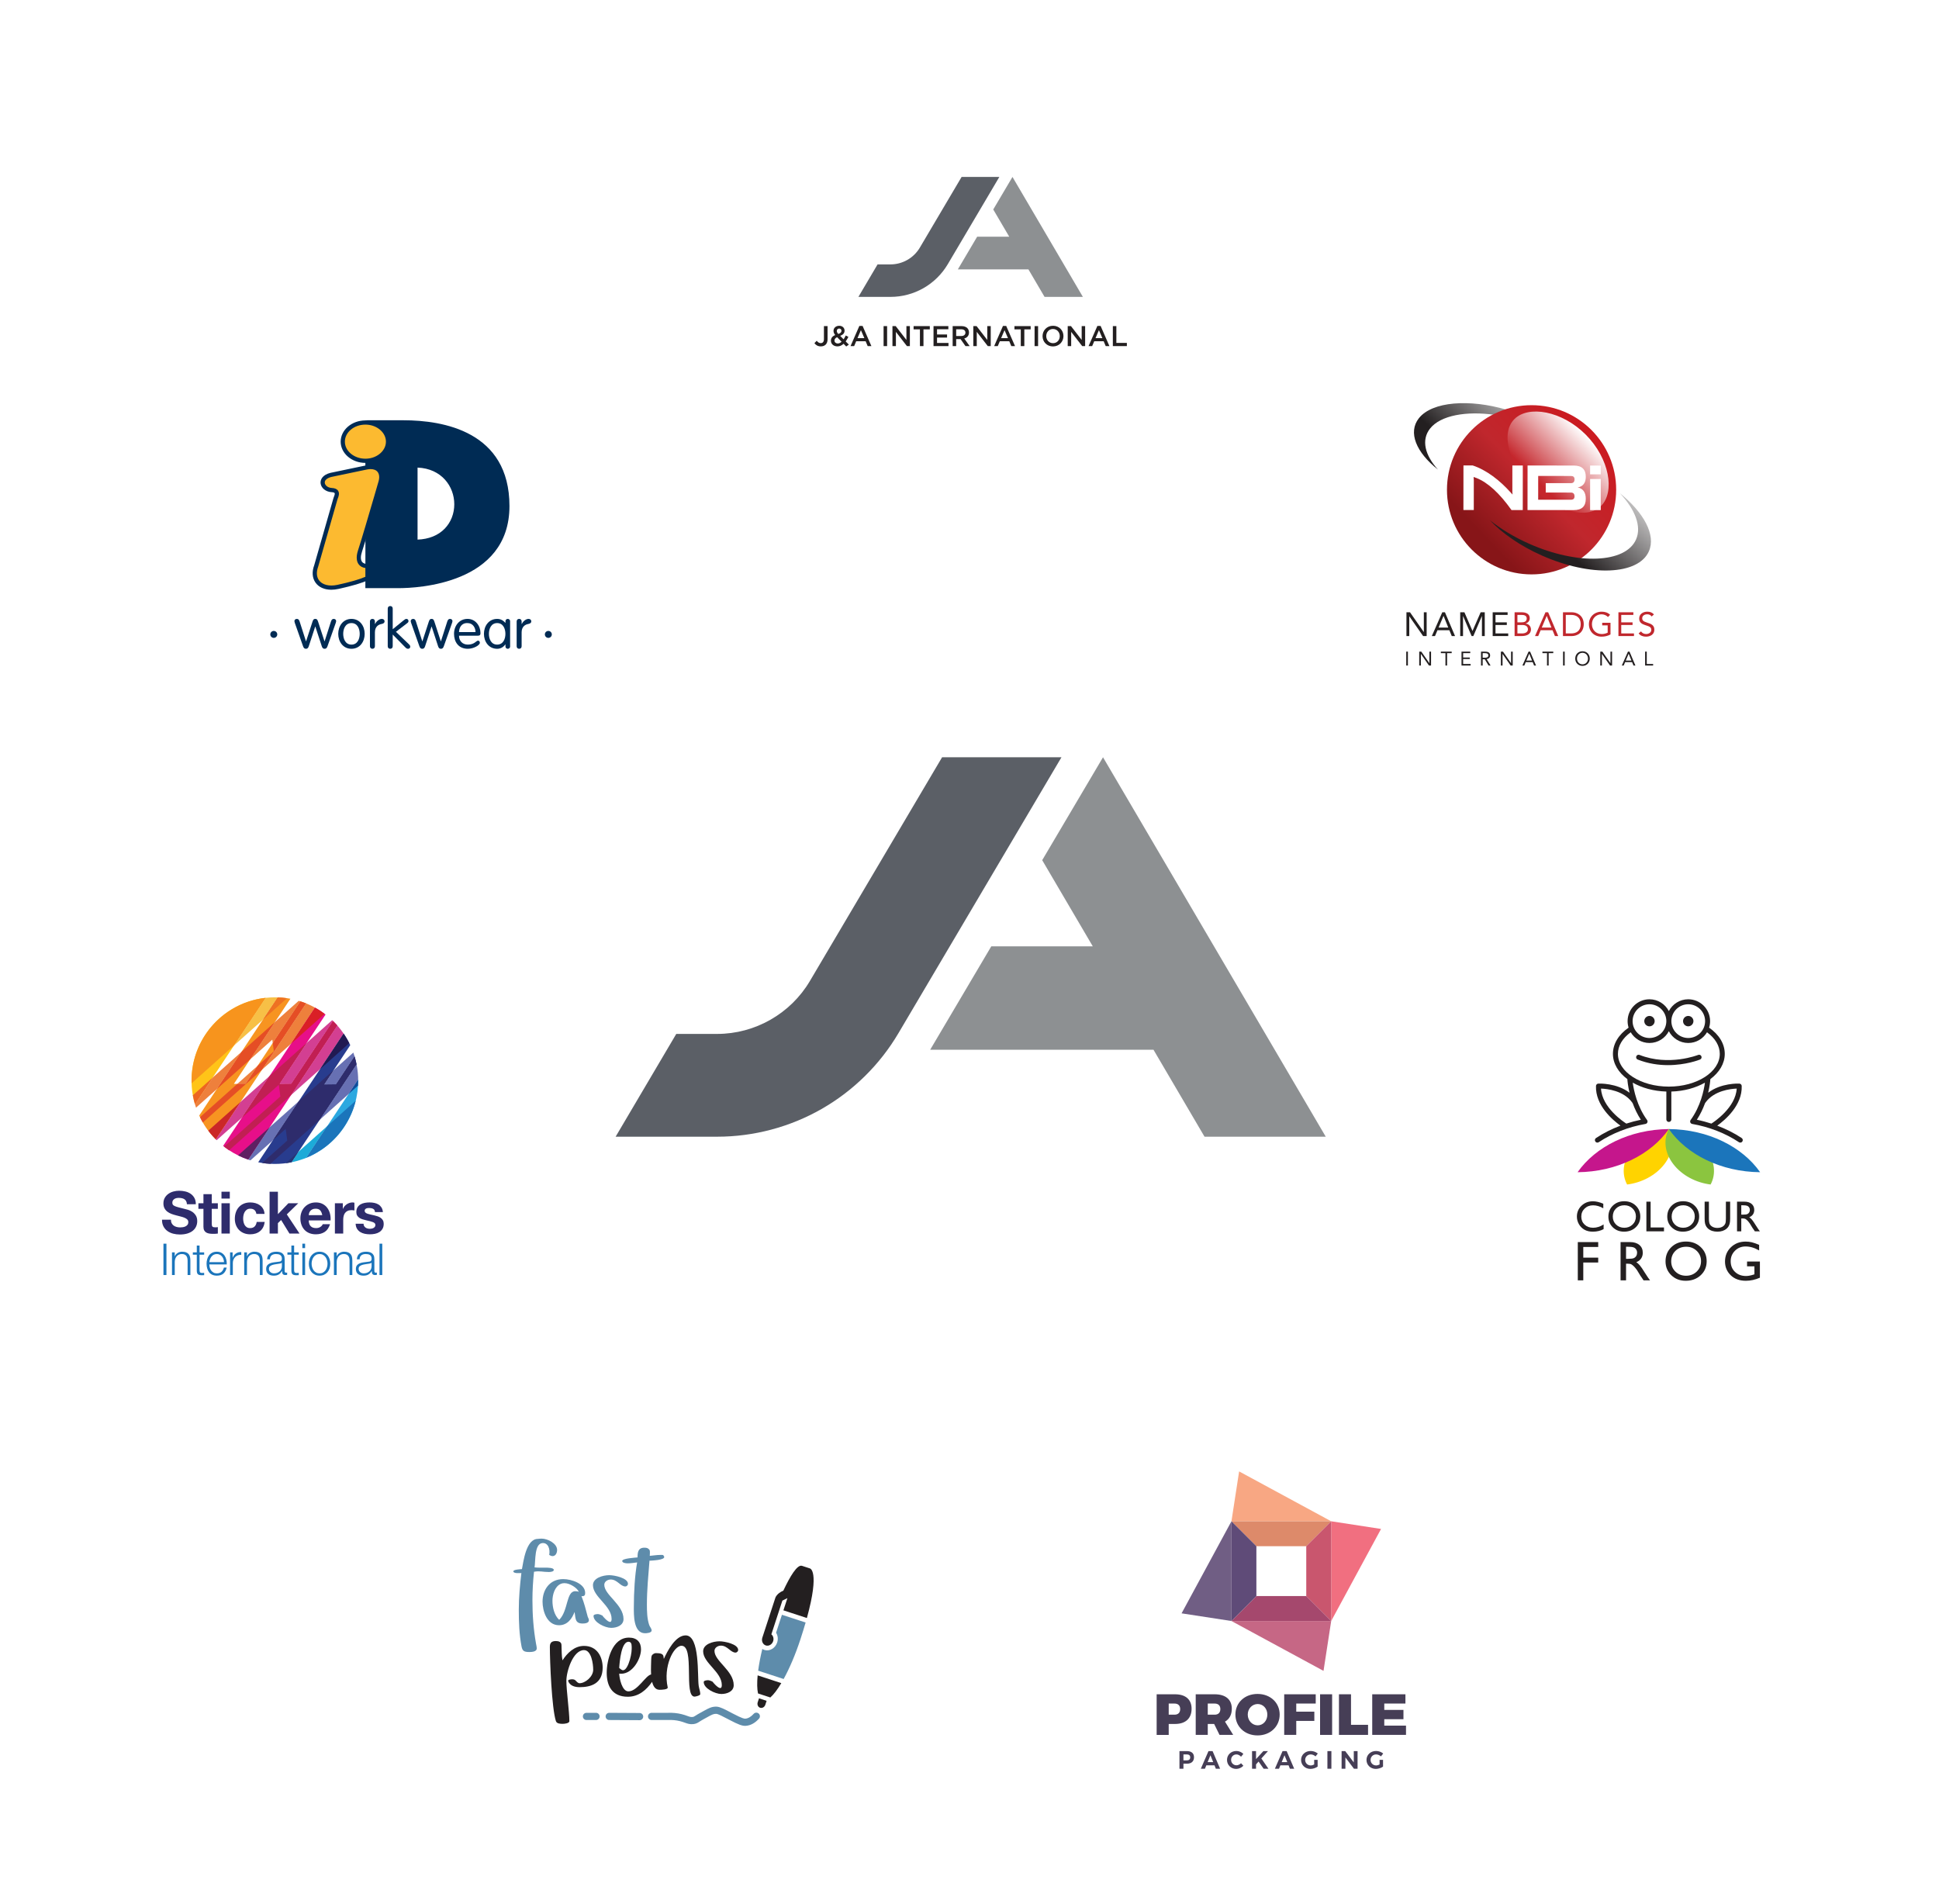 <?xml version="1.0" encoding="UTF-8"?><svg id="Layer_1" xmlns="http://www.w3.org/2000/svg" xmlns:xlink="http://www.w3.org/1999/xlink" viewBox="0 0 387 380"><defs><filter id="drop-shadow-1" x="0" y="175" width="109" height="108" filterUnits="userSpaceOnUse"><feOffset dx="0" dy="0"/><feGaussianBlur result="blur" stdDeviation="3.831"/><feFlood flood-color="#231f20" flood-opacity=".4"/><feComposite in2="blur" operator="in"/><feComposite in="SourceGraphic"/></filter><filter id="drop-shadow-2" x="251" y="54" width="109" height="108" filterUnits="userSpaceOnUse"><feOffset dx="0" dy="0"/><feGaussianBlur result="blur-2" stdDeviation="3.831"/><feFlood flood-color="#231f20" flood-opacity=".4"/><feComposite in2="blur-2" operator="in"/><feComposite in="SourceGraphic"/></filter><linearGradient id="White_Black_2" x1="302.697" y1="70.774" x2="287.646" y2="87.349" gradientUnits="userSpaceOnUse"><stop offset="0" stop-color="#fff"/><stop offset="1" stop-color="#231f20"/></linearGradient><linearGradient id="linear-gradient" x1="-254.164" y1="522.487" x2="-279.543" y2="495.781" gradientTransform="translate(815.623 363.847) rotate(90)" gradientUnits="userSpaceOnUse"><stop offset=".108" stop-color="#871518"/><stop offset=".5" stop-color="#c0272d"/><stop offset="1" stop-color="#cd181e"/></linearGradient><linearGradient id="linear-gradient-2" x1="74.658" y1="41.105" x2="74.658" y2="26.05" gradientTransform="translate(282.221 15.468) rotate(45.057)" gradientUnits="userSpaceOnUse"><stop offset=".108" stop-color="#c5262c"/><stop offset="1" stop-color="#fff"/></linearGradient><linearGradient id="White_Black_2-2" x1="326.556" y1="92.404" x2="311.503" y2="108.981" xlink:href="#White_Black_2"/><filter id="drop-shadow-3" x="279" y="175" width="108" height="108" filterUnits="userSpaceOnUse"><feOffset dx="0" dy="0"/><feGaussianBlur result="blur-3" stdDeviation="3.831"/><feFlood flood-color="#231f20" flood-opacity=".4"/><feComposite in2="blur-3" operator="in"/><feComposite in="SourceGraphic"/></filter><filter id="drop-shadow-4" x="28" y="54" width="108" height="108" filterUnits="userSpaceOnUse"><feOffset dx="0" dy="0"/><feGaussianBlur result="blur-4" stdDeviation="3.831"/><feFlood flood-color="#231f20" flood-opacity=".4"/><feComposite in2="blur-4" operator="in"/><feComposite in="SourceGraphic"/></filter><filter id="drop-shadow-5" x="140" y="0" width="108" height="108" filterUnits="userSpaceOnUse"><feOffset dx="0" dy="0"/><feGaussianBlur result="blur-5" stdDeviation="3.831"/><feFlood flood-color="#231f20" flood-opacity=".4"/><feComposite in2="blur-5" operator="in"/><feComposite in="SourceGraphic"/></filter><filter id="drop-shadow-6" x="78" y="272" width="108" height="108" filterUnits="userSpaceOnUse"><feOffset dx="0" dy="0"/><feGaussianBlur result="blur-6" stdDeviation="3.831"/><feFlood flood-color="#231f20" flood-opacity=".4"/><feComposite in2="blur-6" operator="in"/><feComposite in="SourceGraphic"/></filter><filter id="drop-shadow-7" x="202" y="272" width="108" height="108" filterUnits="userSpaceOnUse"><feOffset dx="0" dy="0"/><feGaussianBlur result="blur-7" stdDeviation="3.831"/><feFlood flood-color="#231f20" flood-opacity=".4"/><feComposite in2="blur-7" operator="in"/><feComposite in="SourceGraphic"/></filter></defs><circle cx="54.46" cy="228.869" r="42.14" style="fill:#fff; filter:url(#drop-shadow-1);"/><path d="M45.658,229.544c-.391-.26-.765-.537-1.127-.823l18.326-27.607c.404.223.805.459,1.196.719.319.212.626.437.926.667l-9.197,13.854,2.354-.028,8.327-12.544c.299.29.586.589.859.898l-17.772,26.771c-1.345-.453-2.655-1.085-3.893-1.907" style="fill:#e70f89;"/><path d="M39.758,222.663l15.663-23.595c.848.028,1.697.119,2.539.279l-11.283,16.997,2.354-.028,10.924-16.456c.379.122.757.254,1.13.405l-18.024,27.152c-1.396-1.401-2.502-3.016-3.303-4.754" style="fill:#f79421;"/><path d="M41,206.491c2.834-4.269,7.3-6.803,12.023-7.33l-14.11,21.255c-1.349-4.557-.747-9.656,2.087-13.926" style="fill:#ffc418;"/><path d="M51.534,231.984l17.05-25.684c.505.739.949,1.511,1.325,2.312l-5.213,7.853,2.354-.028,3.715-5.596c.159.524.292,1.055.399,1.591l-12.977,19.549c-2.176.445-4.44.453-6.652.003" style="fill:#283c8e;"/><path d="M68.711,224.887c-1.925,2.9-4.603,4.998-7.603,6.212l10.377-15.631c.046,3.236-.848,6.519-2.773,9.419" style="fill:#2ba8e0;"/><path d="M44.724,228.872l-.004.003c.33.254.667.496,1.011.723l.003-.003c-.026-.017-.051-.034-.077-.051-.322-.214-.632-.44-.934-.672M53.778,214.791l-5.727,5.109-4.987,7.513c.059.059.118.117.177.175l5.009-4.468,5.529-8.329M68.918,206.808s.001.002.002.003c0,0-.001-.002-.002-.003M68.691,206.459c.075.113.149.227.222.341-.073-.115-.146-.228-.222-.341M67.322,204.683l-9.206,13.868,5.727-5.109,4.741-7.142c-.382-.558-.802-1.098-1.262-1.618M66.295,203.626l-5.057,4.511-5.455,8.217,2.354-.028,8.325-12.541c-.055-.054-.111-.107-.167-.16" style="fill:#d33f92;"/><path d="M66.462,203.786l-8.325,12.541-2.354.028,5.455-8.217-7.46,6.654-5.529,8.329,7.4-6.601.306,2.334-11.232,10.019c.302.233.612.458.934.672.026.017.051.034.077.051l12.381-11.044,9.206-13.868c-.017-.019-.034-.039-.052-.058-.261-.292-.531-.57-.808-.839" style="fill:#c11f53;"/><path d="M48.051,219.9l-6.483,5.783c.278.369.569.731.882,1.082.199.224.405.438.614.647l4.987-7.513" style="fill:#cb2727;"/><path d="M68.583,206.301l-4.741,7.142,5.868-5.234c-.24-.475-.503-.941-.791-1.397,0,0-.001-.002-.002-.003-.002-.003-.003-.005-.005-.008-.073-.115-.147-.228-.222-.341-.035-.053-.071-.106-.107-.159" style="fill:#211a52;"/><path d="M40.211,223.572c.085.16.173.319.265.477h0c-.091-.158-.18-.317-.266-.477M51.408,212.737l-4.034,3.599,1.658-.02,2.376-3.579M48.196,209.952l-5.728,5.109-3.555,5.355c-.152-.514-.279-1.034-.381-1.56.145.752.341,1.498.591,2.23l4.122-3.677,4.951-7.458M61.082,200.27l-8.786,13.235,5.727-5.109,4.835-7.283c.404.223.805.459,1.196.719.253.168.499.344.739.525l.003-.003c-1.159-.865-2.409-1.56-3.714-2.085M59.621,199.761l-4.746,4.233-4.951,7.458,4.423-3.945.088.669,5.518-8.312c-.11-.035-.221-.07-.332-.103" style="fill:#ee803c;"/><path d="M62.857,201.114l-4.835,7.283,6.77-6.039c-.24-.18-.486-.356-.739-.525-.392-.26-.792-.496-1.196-.719" style="fill:#da1f26;"/><path d="M54.875,203.994l-6.679,5.958-4.951,7.458,6.679-5.958,4.951-7.458M59.953,199.863l-5.518,8.312.219,1.665-3.246,2.896-2.376,3.579-1.658.02-7.459,6.653c.096.196.194.39.297.583.086.16.175.319.266.477l11.819-10.543,8.786-13.235c-.372-.149-.748-.285-1.129-.407" style="fill:#e54e25;"/><path d="M42.468,215.062l-3.981,3.551c.014.081.029.163.045.244.102.526.229,1.046.381,1.56l3.555-5.355" style="fill:#ec6623;"/><path d="M54.851,199.067c-.611,0-1.222.033-1.831.101l-6.306,9.5,5.728-5.109,2.975-4.482c-.188-.006-.377-.01-.565-.01" style="fill:#f7c046;"/><path d="M55.416,199.076l-2.975,4.482,4.837-4.314c-.617-.09-1.239-.146-1.862-.167" style="fill:#ee7222;"/><path d="M53.02,199.167c-3.315.365-6.552,1.728-9.23,4.117-3.824,3.411-5.699,8.191-5.55,12.941l8.474-7.559,6.306-9.5" style="fill:#f7941d;"/><path d="M52.324,232.125l-.006.005c.541.083,1.085.139,1.631.169l.006-.005c-.545-.029-1.089-.086-1.632-.169M59.598,219.837l-5.727,5.109-4.319,6.506c-.689-.232-1.369-.511-2.034-.839l-.003.003c.803.395,1.63.725,2.477.984l4.41-3.934,5.197-7.829M70.519,210.094l-3.909,3.487-1.914,2.884,2.354-.028,3.715-5.596c.159.524.292,1.055.399,1.591l-7.345,11.064,5.727-5.109,1.938-2.92c.006.404-.003.81-.027,1.215l.003-.003c.131-2.217-.182-4.46-.941-6.586" style="fill:#6770b3;"/><path d="M53.871,224.946l-6.353,5.667c.666.327,1.345.607,2.034.839l4.319-6.506" style="fill:#5e2062;"/><path d="M70.765,210.841l-3.715,5.596-2.354.028,1.914-2.884-7.012,6.255-5.197,7.829,2.624-2.34.306,2.334-5.006,4.466c.542.083,1.087.14,1.632.169l9.863-8.798,7.345-11.064c-.107-.536-.24-1.067-.399-1.591" style="fill:#2e2c6c;"/><path d="M71.485,215.468l-1.938,2.92,1.911-1.705c.024-.405.033-.811.027-1.215" style="fill:#114c9b;"/><path d="M71.001,219.697l-.002.002c-.446,1.8-1.203,3.554-2.288,5.187-1.925,2.9-4.603,4.998-7.603,6.212l4.194-6.318-5.728,5.109-1.388,2.091c-.39.08-.782.145-1.177.197l-.009.008c3.21-.414,6.333-1.764,8.93-4.081,2.597-2.317,4.294-5.266,5.071-8.408" style="fill:#1cabd8;"/><path d="M59.574,229.89l-2.565,2.288c.395-.052.787-.117,1.177-.197l1.388-2.091" style="fill:#263474;"/><path d="M70.999,219.699l-5.697,5.082-4.194,6.318c3-1.214,5.678-3.312,7.603-6.212,1.084-1.633,1.841-3.388,2.288-5.187" style="fill:#1b75bb;"/><rect x="32.623" y="248.235" width=".596" height="6.258" style="fill:#1b75bb;"/><path d="M34.876,249.97v.78h.018c.105-.274.292-.495.561-.662.269-.166.564-.25.885-.25.315,0,.58.041.793.123.213.082.384.197.513.346.128.149.219.332.271.548.053.216.079.459.079.727v2.91h-.552v-2.822c0-.193-.018-.372-.052-.539-.036-.166-.096-.311-.184-.434-.088-.122-.206-.219-.355-.289-.149-.07-.334-.105-.557-.105s-.419.039-.591.118c-.172.079-.318.187-.438.324-.12.137-.213.301-.28.491-.067.19-.104.396-.11.618v2.638h-.552v-4.523h.552Z" style="fill:#1b75bb;"/><path d="M40.747,249.97v.464h-.92v3.05c0,.181.025.323.075.425.049.103.174.159.372.171.158,0,.316-.009.473-.026v.464c-.082,0-.164.003-.245.009-.082.006-.164.009-.245.009-.368,0-.625-.071-.771-.215-.146-.143-.216-.407-.21-.793v-3.094h-.789v-.464h.789v-1.359h.552v1.359h.92Z" style="fill:#1b75bb;"/><path d="M41.865,252.999c.055.213.145.405.267.574.123.169.278.31.464.421.187.111.412.166.675.166.403,0,.719-.105.947-.316.227-.21.386-.491.473-.841h.552c-.117.514-.332.912-.644,1.192-.312.28-.755.421-1.328.421-.356,0-.665-.063-.925-.188-.26-.126-.472-.298-.636-.517-.164-.219-.285-.473-.363-.763-.079-.289-.119-.594-.119-.916,0-.298.039-.59.119-.876.079-.287.2-.542.363-.767.164-.225.376-.406.636-.543.26-.137.568-.206.925-.206.363,0,.672.073.929.219.257.146.466.338.627.574.161.237.276.509.346.815.07.307.099.618.088.933h-3.48c0,.199.028.405.083.618M44.6,251.312c-.067-.193-.162-.364-.285-.513-.123-.149-.272-.269-.447-.359-.175-.09-.374-.136-.596-.136-.228,0-.429.046-.605.136-.175.091-.324.211-.447.359-.123.149-.221.321-.293.517-.073.196-.122.396-.145.601h2.927c-.006-.211-.043-.412-.11-.605" style="fill:#1b75bb;"/><path d="M46.427,249.97v1.061h.018c.14-.368.358-.651.653-.85.295-.198.647-.289,1.056-.272v.552c-.251-.012-.479.022-.683.1-.204.079-.381.192-.53.338-.149.146-.265.32-.346.521-.082.201-.123.422-.123.662v2.41h-.552v-4.523h.509Z" style="fill:#1b75bb;"/><path d="M49.293,249.97v.78h.018c.105-.274.292-.495.561-.662.269-.166.564-.25.886-.25.316,0,.58.041.793.123.213.082.384.197.513.346.128.149.219.332.271.548.053.216.079.459.079.727v2.91h-.552v-2.822c0-.193-.018-.372-.052-.539-.036-.166-.096-.311-.184-.434-.088-.122-.206-.219-.355-.289-.149-.07-.335-.105-.557-.105s-.42.039-.591.118c-.173.079-.319.187-.439.324-.12.137-.213.301-.28.491-.067.19-.104.396-.11.618v2.638h-.552v-4.523h.552Z" style="fill:#1b75bb;"/><path d="M53.482,250.672c.093-.193.22-.351.381-.473.161-.123.349-.213.565-.272.216-.058.456-.088.719-.088.199,0,.398.019.596.057.199.038.377.109.535.214.158.105.286.252.386.443.099.19.149.437.149.741v2.402c0,.222.108.333.324.333.064,0,.123-.012.175-.035v.464c-.064.012-.121.02-.171.027-.05.006-.113.009-.189.009-.14,0-.253-.019-.337-.057-.085-.038-.151-.092-.197-.162-.047-.07-.078-.153-.092-.25-.015-.096-.022-.203-.022-.32h-.018c-.099.146-.2.276-.302.39-.102.114-.216.209-.342.285-.126.076-.269.134-.429.175-.161.041-.352.062-.574.062-.211,0-.407-.025-.591-.075-.184-.049-.345-.128-.482-.237-.138-.108-.245-.245-.324-.412-.079-.167-.118-.364-.118-.592,0-.316.07-.562.21-.741.14-.178.326-.314.556-.407.231-.094.491-.159.78-.197.289-.038.583-.075.881-.109.117-.012.22-.027.307-.044.088-.018.161-.048.219-.092.058-.044.104-.104.136-.18.032-.076.048-.175.048-.298,0-.187-.03-.34-.092-.46-.061-.119-.146-.215-.254-.285-.108-.07-.234-.118-.377-.145-.143-.027-.297-.04-.46-.04-.351,0-.637.084-.859.25-.222.167-.339.434-.35.802h-.552c.018-.263.073-.491.167-.684M56.243,252.021c-.035.065-.102.111-.202.141-.099.029-.187.049-.263.061-.233.041-.474.077-.723.11-.249.032-.475.08-.679.145-.204.065-.372.156-.504.276-.132.12-.198.291-.198.513,0,.141.028.265.083.373.056.108.13.202.223.281.094.079.202.138.325.179.122.041.248.061.377.061.211,0,.412-.032.605-.096.193-.064.361-.158.504-.28.143-.123.257-.272.341-.447.085-.175.127-.374.127-.596v-.719h-.018Z" style="fill:#1b75bb;"/><path d="M59.626,249.97v.464h-.92v3.05c0,.181.025.323.075.425.049.103.174.159.372.171.158,0,.316-.009.473-.026v.464c-.082,0-.164.003-.245.009-.082.006-.164.009-.245.009-.368,0-.625-.071-.771-.215-.146-.143-.216-.407-.21-.793v-3.094h-.789v-.464h.789v-1.359h.552v1.359h.92Z" style="fill:#1b75bb;"/><path d="M60.897,249.12h-.552v-.886h.552v.886ZM60.897,254.493h-.552v-4.523h.552v4.523Z" style="fill:#1b75bb;"/><path d="M64.696,250.032c.266.129.49.301.671.517.181.216.318.469.412.758.094.289.14.598.14.925s-.047.635-.14.924c-.094.289-.231.542-.412.758-.181.216-.405.387-.671.513-.266.126-.571.189-.915.189s-.651-.063-.916-.189c-.266-.126-.489-.297-.67-.513-.181-.216-.318-.469-.412-.758-.093-.289-.14-.597-.14-.924s.047-.636.14-.925c.094-.289.231-.542.412-.758.181-.216.405-.388.67-.517.266-.128.571-.193.916-.193s.65.064.915.193M63.088,250.47c-.199.111-.364.257-.495.438-.132.181-.231.387-.298.618-.067.231-.101.466-.101.706s.034.474.101.705c.067.231.166.437.298.618.131.181.296.327.495.438.199.111.43.166.693.166s.494-.055.692-.166c.199-.111.364-.257.495-.438.131-.181.231-.387.298-.618.067-.231.101-.466.101-.705s-.033-.475-.101-.706c-.067-.231-.167-.437-.298-.618s-.297-.327-.495-.438c-.198-.111-.429-.166-.692-.166s-.494.056-.693.166" style="fill:#1b75bb;"/><path d="M67.198,249.97v.78h.018c.105-.274.292-.495.561-.662.269-.166.564-.25.886-.25.316,0,.58.041.793.123.213.082.384.197.513.346.128.149.219.332.272.548.053.216.079.459.079.727v2.91h-.552v-2.822c0-.193-.018-.372-.052-.539-.036-.166-.096-.311-.184-.434-.088-.122-.206-.219-.355-.289-.149-.07-.335-.105-.557-.105s-.42.039-.591.118c-.173.079-.319.187-.439.324-.12.137-.213.301-.28.491-.067.19-.104.396-.11.618v2.638h-.552v-4.523h.552Z" style="fill:#1b75bb;"/><path d="M71.388,250.672c.093-.193.22-.351.381-.473.161-.123.349-.213.565-.272.216-.058.456-.088.719-.088.198,0,.397.019.596.057.199.038.377.109.535.214.158.105.286.252.386.443.099.19.149.437.149.741v2.402c0,.222.108.333.324.333.064,0,.123-.012.175-.035v.464c-.064.012-.121.02-.171.027-.05.006-.113.009-.189.009-.14,0-.253-.019-.337-.057-.085-.038-.151-.092-.197-.162-.047-.07-.078-.153-.092-.25-.015-.096-.022-.203-.022-.32h-.018c-.099.146-.2.276-.302.39-.102.114-.216.209-.342.285-.126.076-.269.134-.429.175-.161.041-.352.062-.574.062-.211,0-.407-.025-.591-.075-.184-.049-.345-.128-.482-.237-.138-.108-.245-.245-.324-.412-.079-.167-.118-.364-.118-.592,0-.316.07-.562.211-.741.14-.178.325-.314.556-.407.231-.094.491-.159.78-.197.289-.038.583-.075.881-.109.117-.012.219-.027.307-.044.087-.018.161-.048.219-.092.058-.044.104-.104.136-.18.032-.076.048-.175.048-.298,0-.187-.03-.34-.092-.46-.061-.119-.146-.215-.254-.285-.108-.07-.234-.118-.377-.145-.143-.027-.297-.04-.46-.04-.351,0-.637.084-.859.25-.222.167-.339.434-.35.802h-.552c.018-.263.073-.491.167-.684M74.148,252.021c-.035.065-.102.111-.202.141-.099.029-.187.049-.263.061-.233.041-.474.077-.723.11-.249.032-.475.08-.679.145-.204.065-.372.156-.504.276-.132.12-.198.291-.198.513,0,.141.028.265.083.373.056.108.13.202.223.281.094.079.202.138.325.179.122.041.248.061.377.061.211,0,.412-.032.605-.096.193-.064.361-.158.504-.28.143-.123.257-.272.341-.447.085-.175.127-.374.127-.596v-.719h-.018Z" style="fill:#1b75bb;"/><rect x="75.744" y="248.235" width=".552" height="6.258" style="fill:#1b75bb;"/><path d="M34.266,244.155c.101.195.236.353.403.474.167.121.364.21.59.269.226.058.46.088.702.088.164,0,.339-.013.526-.041.187-.027.362-.079.526-.157.163-.078.3-.186.409-.322s.164-.31.164-.52c0-.226-.072-.409-.216-.549-.144-.141-.333-.257-.567-.351-.234-.093-.499-.175-.795-.245-.296-.07-.596-.149-.9-.234-.312-.078-.616-.173-.913-.286-.296-.113-.561-.259-.795-.439-.234-.179-.423-.403-.567-.672-.144-.269-.216-.594-.216-.976,0-.429.092-.801.275-1.117.183-.315.423-.579.719-.79.296-.211.632-.366,1.006-.468.374-.101.748-.152,1.123-.152.436,0,.856.049,1.257.146.401.098.758.256,1.07.474.312.219.559.497.743.836.183.339.275.751.275,1.234h-1.777c-.016-.249-.068-.456-.158-.62-.09-.163-.209-.292-.357-.385-.148-.094-.318-.16-.509-.199-.191-.039-.4-.059-.625-.059-.148,0-.296.016-.445.047-.148.031-.282.086-.403.164-.121.078-.22.176-.298.293-.078.116-.117.265-.117.444,0,.164.031.296.093.398.062.101.185.195.368.28.183.086.436.172.76.257.323.086.746.195,1.269.327.156.031.372.088.649.17.277.082.551.212.824.391.273.179.509.419.707.719.199.3.298.684.298,1.152,0,.382-.074.737-.222,1.064-.148.327-.368.61-.66.848-.292.238-.655.423-1.088.556-.433.132-.934.199-1.503.199-.46,0-.906-.057-1.339-.17-.433-.113-.815-.29-1.146-.532-.332-.242-.595-.55-.79-.924-.195-.374-.289-.819-.28-1.333h1.777c0,.281.051.519.152.713" style="fill:#2e2c6c;"/><path d="M43.48,240.167v1.111h-1.216v2.994c0,.281.047.468.141.561.093.094.28.14.561.14.093,0,.183-.003.269-.011.086-.008.167-.02.245-.035v1.286c-.14.023-.296.039-.468.047-.171.008-.339.011-.502.011-.257,0-.501-.018-.731-.053-.23-.035-.433-.103-.608-.205-.175-.101-.313-.245-.415-.433-.101-.187-.152-.433-.152-.736v-3.567h-1.006v-1.111h1.006v-1.813h1.66v1.813h1.216Z" style="fill:#2e2c6c;"/><path d="M44.205,237.863h1.66v1.368h-1.66v-1.368ZM45.865,246.213h-1.66v-6.046h1.66v6.046Z" style="fill:#2e2c6c;"/><path d="M49.946,241.255c-.265,0-.487.06-.667.181s-.325.277-.438.468c-.113.191-.193.402-.24.632-.047.23-.07.458-.07.684,0,.218.023.44.07.667.047.226.123.431.228.614.105.183.247.333.427.45.179.117.397.175.655.175.398,0,.703-.111.918-.333.214-.223.349-.521.403-.895h1.602c-.109.803-.421,1.415-.935,1.836-.514.421-1.173.632-1.976.632-.452,0-.867-.076-1.245-.228-.379-.152-.7-.364-.965-.637-.265-.273-.472-.598-.62-.976-.148-.378-.223-.793-.223-1.246,0-.468.068-.902.205-1.304.136-.401.337-.748.602-1.04.265-.293.589-.521.971-.684.381-.164.819-.245,1.309-.245.359,0,.704.046,1.036.14.331.094.627.236.888.426.261.191.474.429.637.714.164.284.257.622.281,1.011h-1.626c-.109-.693-.519-1.041-1.228-1.041" style="fill:#2e2c6c;"/><polygon points="55.466 237.864 55.466 242.342 57.559 240.167 59.523 240.167 57.243 242.389 59.78 246.213 57.769 246.213 56.109 243.512 55.466 244.131 55.466 246.213 53.805 246.213 53.805 237.864 55.466 237.864" style="fill:#2e2c6c;"/><path d="M62.025,244.763c.249.242.608.362,1.076.362.335,0,.624-.084.865-.251.242-.167.39-.345.445-.532h1.462c-.234.725-.593,1.243-1.076,1.555-.484.312-1.069.468-1.754.468-.476,0-.904-.076-1.286-.228-.382-.152-.706-.368-.971-.649-.265-.28-.469-.616-.613-1.006-.145-.39-.217-.819-.217-1.286,0-.453.074-.874.223-1.263.148-.39.358-.727.631-1.012.273-.285.599-.509.977-.672.378-.164.797-.245,1.257-.245.514,0,.963.1,1.345.298s.696.466.941.801c.245.335.423.717.532,1.146.109.429.148.878.117,1.345h-4.362c.023.538.159.928.409,1.17M63.902,241.582c-.199-.218-.501-.328-.906-.328-.265,0-.485.045-.66.134-.176.09-.316.201-.421.333-.106.133-.179.273-.223.421-.043.148-.068.281-.076.398h2.701c-.078-.421-.216-.74-.415-.959" style="fill:#2e2c6c;"/><path d="M68.422,240.167v1.123h.023c.078-.187.183-.36.315-.521.133-.159.285-.296.457-.409.171-.113.355-.201.549-.263.195-.062.398-.093.608-.093.109,0,.23.02.362.058v1.544c-.078-.016-.171-.03-.28-.041s-.214-.018-.316-.018c-.304,0-.561.051-.772.152-.21.101-.379.24-.509.415-.129.176-.22.379-.275.614-.055.234-.082.487-.082.76v2.725h-1.66v-6.046h1.579Z" style="fill:#2e2c6c;"/><path d="M72.672,244.71c.074.129.169.234.287.316.117.082.252.143.403.181.152.039.31.058.474.058.117,0,.24-.014.368-.041.128-.028.245-.07.351-.129.105-.059.193-.136.263-.234.07-.097.105-.22.105-.368,0-.249-.166-.436-.497-.561-.332-.124-.793-.249-1.386-.374-.242-.055-.478-.119-.707-.193-.23-.074-.435-.171-.614-.292-.179-.121-.323-.273-.433-.456-.109-.183-.163-.407-.163-.673,0-.39.076-.709.228-.958.152-.25.353-.446.602-.591.25-.144.53-.245.842-.304.312-.058.632-.088.959-.088s.645.031.953.093c.308.063.583.168.824.316.242.148.442.345.602.59.159.246.255.556.287.93h-1.579c-.024-.32-.145-.535-.363-.649-.219-.113-.476-.169-.772-.169-.094,0-.195.006-.304.017-.11.012-.209.037-.299.076-.089.039-.166.096-.228.17-.063.074-.094.173-.094.298,0,.148.055.269.164.363.11.094.252.169.427.228.175.058.376.111.602.158.226.046.456.097.69.152.242.055.478.121.708.199.229.078.434.181.613.31.179.128.323.288.433.479.109.191.163.427.163.707,0,.398-.08.731-.239,1-.16.269-.368.486-.626.649-.257.164-.552.279-.883.345-.331.067-.668.1-1.012.1-.351,0-.694-.035-1.029-.105-.335-.07-.634-.187-.895-.351-.261-.164-.475-.38-.643-.649-.167-.269-.259-.606-.275-1.011h1.579c0,.179.037.333.111.462" style="fill:#2e2c6c;"/><circle cx="305.428" cy="108.009" r="42.14" style="fill:#fff; filter:url(#drop-shadow-2);"/><path d="M300.691,81.782c-7.399-2.197-14.86-1.647-17.497,1.689-2.236,2.827-.537,6.842,3.808,10.258-2.622-2.881-3.373-5.925-1.574-8.198,2.089-2.641,7.273-3.54,12.933-2.723l1.339-.642.991-.384Z" style="fill:url(#White_Black_2);"/><path d="M305.683,114.647c-9.326,0-16.886-7.561-16.886-16.888s7.56-16.885,16.886-16.885,16.885,7.56,16.885,16.885-7.56,16.888-16.885,16.888Z" style="fill:url(#linear-gradient);"/><path d="M319.56,100.983c2.785-2.782,1.704-9.452-3.074-14.239-4.778-4.785-11.446-5.878-14.231-3.096-2.785,2.781-1.168,8.914,3.612,13.702,4.776,4.784,10.908,6.414,13.693,3.633Z" style="fill:url(#linear-gradient-2);"/><path d="M303.927,101.805l-2.251-.003c-1.198-1.685-2.379-3.058-3.542-4.121-1.162-1.063-2.309-1.82-3.44-2.269-.084-.03-.175-.063-.272-.098-.096-.037-.198-.077-.308-.114.029.324.041.53.041.626l-.005,5.967-2.071-.002.009-8.894,1.833.002c.695.229,1.381.525,2.058.894.678.367,1.334.779,1.972,1.246.636.463,1.253.973,1.849,1.522.594.553,1.163,1.127,1.703,1.725l.384.426c-.029-.258-.04-.453-.04-.578l.003-5.226,2.084.002-.008,8.896Z" style="fill:#fff;"/><path d="M314.121,92.921c1.592.001,2.387.754,2.385,2.258,0,.606-.138,1.086-.413,1.44-.273.355-.676.58-1.209.674.507.095.906.329,1.194.708.282.375.425.899.425,1.564-.003,1.502-.799,2.251-2.391,2.249l-9.24-.009.01-8.895,9.24.01ZM306.999,99.741l6.547.004c.47,0,.708-.222.709-.667,0-.51-.238-.763-.706-.764l-5.04-.005.002-1.881,5.04.004c.469,0,.707-.255.708-.766,0-.443-.238-.664-.708-.664l-6.546-.008-.005,4.748Z" style="fill:#fff;"/><path d="M319.494,94.681l-2.125-.002.002-1.755,2.124.003-.002,1.755ZM317.364,101.817l.005-6.214,2.124.002-.004,6.214-2.125-.002Z" style="fill:#fff;"/><path d="M329.096,110.043c1.446-3.265-.995-7.736-5.798-11.605,3.049,3.237,4.393,6.629,3.235,9.245-2.099,4.752-11.643,5.138-21.311.86-3.028-1.339-5.71-2.977-7.9-4.741,2.491,2.641,6.118,5.179,10.464,7.101,9.669,4.276,19.212,3.891,21.311-.86Z" style="fill:url(#White_Black_2-2);"/><path d="M280.709,122.211h.71l2.747,3.939h.014v-3.939h.562v4.743h-.71l-2.747-3.94h-.013v3.94h-.563v-4.743Z" style="fill:#231f20;"/><path d="M287.864,122.211h.529l2.016,4.743h-.657l-.481-1.165h-2.372l-.49,1.165h-.636l2.091-4.743ZM288.119,122.935h-.014l-.985,2.33h1.937l-.938-2.33Z" style="fill:#231f20;"/><path d="M291.442,122.211h.837l1.607,3.718h.013l1.622-3.718h.817v4.743h-.562v-3.979h-.015l-1.701,3.979h-.342l-1.701-3.979h-.014v3.979h-.562v-4.743Z" style="fill:#231f20;"/><path d="M297.919,122.211h2.982v.523h-2.418v1.488h2.258v.522h-2.258v1.688h2.539v.522h-3.102v-4.743Z" style="fill:#231f20;"/><path d="M302.294,122.211h1.448c.783,0,1.574.295,1.574,1.167,0,.55-.323.917-.831,1.072v.013c.609.053,1.072.542,1.072,1.165,0,1.045-.972,1.326-1.85,1.326h-1.413v-4.743ZM302.858,124.221h.776c.529,0,1.08-.114,1.08-.771,0-.582-.511-.717-1.018-.717h-.838v1.488ZM302.858,126.432h.95c.551,0,1.145-.221,1.145-.824,0-.663-.561-.865-1.13-.865h-.965v1.688Z" style="fill:#c0272d;"/><path d="M308.458,122.211h.529l2.016,4.743h-.657l-.481-1.165h-2.37l-.489,1.165h-.638l2.09-4.743ZM308.712,122.935h-.011l-.985,2.33h1.935l-.938-2.33Z" style="fill:#c0272d;"/><path d="M311.949,122.211h1.823c.932,0,2.322.623,2.322,2.373s-1.39,2.37-2.322,2.37h-1.823v-4.743ZM312.51,126.432h1.073c1.087,0,1.91-.55,1.91-1.849s-.823-1.85-1.91-1.85h-1.073v3.698Z" style="fill:#c0272d;"/><path d="M321.435,126.633c-.541.303-1.156.443-1.773.443-1.475,0-2.534-1.006-2.534-2.492,0-1.494,1.131-2.494,2.551-2.494.624,0,1.227.167,1.675.624l-.42.442c-.323-.348-.812-.543-1.294-.543-1.083,0-1.91.819-1.91,1.971,0,1.131.797,1.969,1.965,1.969.379,0,.829-.1,1.177-.275v-1.454h-1.091v-.523h1.654v2.332Z" style="fill:#c0272d;"/><path d="M323.018,122.211h2.979v.523h-2.417v1.488h2.258v.522h-2.258v1.688h2.541v.522h-3.103v-4.743Z" style="fill:#c0272d;"/><path d="M329.643,123.048c-.19-.302-.522-.436-.866-.436-.492,0-1.012.235-1.012.797,0,.436.243.631,1.001.872.735.234,1.421.476,1.421,1.407,0,.944-.812,1.387-1.672,1.387-.546,0-1.137-.181-1.46-.657l.484-.396c.202.348.605.529,1.013.529.483,0,1.028-.281,1.028-.823,0-.583-.394-.684-1.238-.964-.669-.221-1.178-.517-1.178-1.308,0-.91.782-1.367,1.613-1.367.53,0,.978.149,1.327.557l-.461.402Z" style="fill:#c0272d;"/><path d="M280.67,130.061h.33v2.776h-.33v-2.776Z" style="fill:#231f20;"/><path d="M283.259,130.061h.415l1.608,2.307h.008v-2.307h.329v2.776h-.415l-1.609-2.306h-.008v2.306h-.328v-2.776Z" style="fill:#231f20;"/><path d="M289.741,130.367h-.918v2.47h-.33v-2.47h-.917v-.306h2.165v.306Z" style="fill:#231f20;"/><path d="M291.698,130.061h1.746v.306h-1.416v.869h1.322v.306h-1.322v.989h1.487v.305h-1.816v-2.776Z" style="fill:#231f20;"/><path d="M295.593,130.061h.71c.537,0,1.106.078,1.106.765,0,.404-.263.667-.695.734l.788,1.278h-.404l-.753-1.247h-.424v1.247h-.329v-2.776ZM295.922,131.284h.295c.364,0,.839,0,.839-.458,0-.4-.348-.459-.671-.459h-.463v.917Z" style="fill:#231f20;"/><path d="M299.557,130.061h.417l1.607,2.307h.007v-2.307h.331v2.776h-.417l-1.606-2.306h-.007v2.306h-.331v-2.776Z" style="fill:#231f20;"/><path d="M305.079,130.061h.309l1.182,2.776h-.385l-.282-.682h-1.389l-.285.682h-.374l1.223-2.776ZM305.229,130.483h-.008l-.577,1.365h1.135l-.55-1.365Z" style="fill:#231f20;"/><path d="M310.011,130.367h-.917v2.47h-.331v-2.47h-.916v-.306h2.165v.306Z" style="fill:#231f20;"/><path d="M311.968,130.061h.327v2.776h-.327v-2.776Z" style="fill:#231f20;"/><path d="M314.397,131.449c0-.839.606-1.459,1.45-1.459s1.45.62,1.45,1.459-.606,1.458-1.45,1.458-1.45-.619-1.45-1.458ZM316.943,131.449c0-.639-.448-1.153-1.097-1.153s-1.097.514-1.097,1.153.446,1.153,1.097,1.153,1.097-.513,1.097-1.153Z" style="fill:#231f20;"/><path d="M319.396,130.061h.413l1.61,2.307h.008v-2.307h.325v2.776h-.412l-1.609-2.306h-.009v2.306h-.327v-2.776Z" style="fill:#231f20;"/><path d="M324.918,130.061h.31l1.179,2.776h-.382l-.286-.682h-1.385l-.288.682h-.373l1.226-2.776ZM325.065,130.483h-.006l-.577,1.365h1.133l-.551-1.365Z" style="fill:#231f20;"/><path d="M328.344,130.061h.331v2.471h1.269v.305h-1.6v-2.776Z" style="fill:#231f20;"/><circle cx="333.014" cy="228.869" r="42.14" style="fill:#fff; filter:url(#drop-shadow-3);"/><path d="M320.061,244.397v.932c-.622.339-1.339.509-2.153.509-.661,0-1.222-.133-1.683-.398-.461-.266-.825-.632-1.093-1.098-.268-.466-.403-.971-.403-1.513,0-.862.307-1.586.922-2.174.615-.588,1.372-.882,2.274-.882.622,0,1.312.163,2.072.487v.911c-.692-.396-1.369-.593-2.03-.593-.678,0-1.241.214-1.689.642-.448.428-.672.964-.672,1.608,0,.65.22,1.184.661,1.602.441.418,1.005.627,1.691.627.718,0,1.418-.22,2.102-.661Z" style="fill:#231f20;"/><path d="M324.183,239.764c.915,0,1.676.29,2.285.869.608.579.913,1.305.913,2.178s-.307,1.596-.921,2.168c-.614.572-1.388.858-2.323.858-.892,0-1.636-.286-2.23-.858-.594-.572-.891-1.289-.891-2.151,0-.884.299-1.616.898-2.195.599-.579,1.355-.869,2.27-.869ZM324.217,240.57c-.677,0-1.234.212-1.67.636-.436.424-.654.965-.654,1.623,0,.639.219,1.17.656,1.594.438.424.985.636,1.643.636s1.212-.216,1.654-.649c.442-.432.663-.97.663-1.615,0-.627-.221-1.155-.663-1.583-.442-.428-.985-.642-1.628-.642Z" style="fill:#231f20;"/><path d="M328.597,239.849h.848v5.15h2.666v.771h-3.513v-5.921Z" style="fill:#231f20;"/><path d="M335.931,239.764c.915,0,1.676.29,2.285.869.608.579.913,1.305.913,2.178s-.307,1.596-.921,2.168c-.614.572-1.388.858-2.323.858-.892,0-1.636-.286-2.23-.858-.594-.572-.891-1.289-.891-2.151,0-.884.299-1.616.898-2.195.599-.579,1.355-.869,2.27-.869ZM335.965,240.57c-.677,0-1.234.212-1.67.636-.436.424-.654.965-.654,1.623,0,.639.219,1.17.656,1.594s.985.636,1.643.636,1.212-.216,1.654-.649c.442-.432.663-.97.663-1.615,0-.627-.221-1.155-.663-1.583-.442-.428-.985-.642-1.628-.642Z" style="fill:#231f20;"/><path d="M344.465,239.849h.852v3.361c0,.455-.033.798-.1,1.03-.066.232-.148.425-.246.579-.098.154-.217.292-.358.413-.469.404-1.082.606-1.839.606-.771,0-1.39-.2-1.856-.602-.141-.124-.261-.263-.358-.417-.097-.154-.178-.343-.242-.566-.064-.223-.095-.574-.095-1.051v-3.353h.852v3.361c0,.557.064.944.191,1.161.127.217.321.392.581.523s.567.197.92.197c.503,0,.913-.131,1.229-.394.167-.141.287-.308.36-.5.073-.192.11-.521.11-.988v-3.361Z" style="fill:#231f20;"/><path d="M346.689,245.77v-5.921h1.483c.599,0,1.074.148,1.426.445.352.297.528.698.528,1.204,0,.345-.086.643-.258.894s-.42.439-.742.564c.189.124.374.294.555.509.181.215.435.589.763,1.123.206.336.371.589.496.759l.314.424h-1.009l-.258-.39c-.008-.014-.025-.038-.051-.072l-.165-.233-.262-.432-.284-.462c-.175-.243-.335-.437-.481-.58-.146-.144-.277-.248-.395-.311s-.315-.095-.592-.095h-.221v2.577h-.848ZM347.791,240.57h-.254v1.869h.322c.429,0,.724-.037.884-.11.16-.073.284-.184.373-.333s.133-.317.133-.507c0-.186-.049-.355-.148-.507-.099-.151-.238-.258-.417-.32-.179-.062-.477-.093-.892-.093Z" style="fill:#231f20;"/><path d="M314.911,247.918h4.071v.973h-2.978v2.131h2.978v.973h-2.978v3.558h-1.093v-7.635Z" style="fill:#231f20;"/><path d="M323.445,255.553v-7.635h1.913c.772,0,1.385.191,1.839.574.454.382.68.9.68,1.552,0,.445-.111.829-.333,1.153s-.541.567-.956.727c.244.16.483.379.716.656.233.277.561.759.984,1.448.266.433.479.76.639.978l.405.547h-1.301l-.333-.503c-.011-.018-.033-.049-.065-.093l-.213-.301-.338-.558-.366-.596c-.226-.313-.432-.563-.62-.748-.188-.185-.358-.319-.509-.401s-.406-.123-.763-.123h-.285v3.323h-1.093ZM324.866,248.847h-.328v2.41h.415c.554,0,.934-.047,1.14-.142.206-.095.366-.237.481-.429s.172-.409.172-.653c0-.24-.064-.458-.191-.653-.127-.195-.307-.332-.538-.413-.231-.08-.615-.12-1.15-.12Z" style="fill:#231f20;"/><path d="M336.507,247.809c1.18,0,2.162.374,2.946,1.12.785.747,1.177,1.683,1.177,2.809s-.396,2.058-1.188,2.796c-.792.738-1.791,1.107-2.996,1.107-1.151,0-2.109-.369-2.876-1.107-.767-.738-1.15-1.662-1.15-2.774,0-1.14.386-2.084,1.158-2.831.772-.747,1.747-1.12,2.928-1.12ZM336.551,248.847c-.874,0-1.592.273-2.155.82-.562.547-.844,1.244-.844,2.093,0,.823.282,1.508.847,2.055.564.547,1.271.82,2.118.82s1.563-.279,2.132-.836c.57-.557.855-1.251.855-2.082,0-.809-.285-1.489-.855-2.042-.57-.552-1.27-.828-2.099-.828Z" style="fill:#231f20;"/><path d="M348.69,251.793h2.563v3.235c-.94.408-1.873.612-2.798.612-1.265,0-2.275-.369-3.031-1.107-.756-.738-1.134-1.648-1.134-2.73,0-1.14.392-2.089,1.175-2.848.783-.758,1.766-1.137,2.946-1.137.43,0,.838.046,1.224.139.386.093.875.263,1.465.511v1.115c-.911-.528-1.814-.792-2.711-.792-.834,0-1.538.284-2.11.852-.572.568-.858,1.266-.858,2.093,0,.867.286,1.576.858,2.126.572.55,1.308.825,2.208.825.437,0,.96-.1,1.569-.301l.104-.033v-1.591h-1.47v-.973Z" style="fill:#231f20;"/><path d="M332.191,232.359c1.774-2.311,2.001-4.925.891-7.002-2.887.359-5.704,1.803-7.442,4.067-1.774,2.311-2.001,4.925-.891,7.002,2.887-.359,5.705-1.803,7.442-4.068" style="fill:#ffd300;"/><path d="M314.866,233.971c7.843-.073,14.657-3.531,18.216-8.614-7.843.074-14.657,3.531-18.216,8.614" style="fill:#c5168c;"/><path d="M333.973,232.359c-1.774-2.311-2.001-4.925-.891-7.002,2.887.359,5.704,1.803,7.442,4.067,1.774,2.311,2.001,4.925.891,7.002-2.887-.359-5.705-1.803-7.442-4.067" style="fill:#8bc53f;"/><path d="M351.298,233.971c-7.843-.073-14.656-3.531-18.216-8.614,7.843.073,14.657,3.531,18.216,8.614" style="fill:#1b75bb;"/><path d="M339.579,210.835c-.103-.255-.392-.378-.647-.275-.058.023-5.859,2.305-11.703-.001-.257-.102-.545.025-.645.28-.101.256.024.545.28.645,2.117.835,4.204,1.114,6.047,1.114,3.575,0,6.229-1.049,6.395-1.116.255-.103.377-.393.274-.647Z" style="fill:#231f20;"/><circle cx="336.951" cy="203.815" r="1.036" style="fill:#231f20;"/><path d="M347.617,227.147c-1.492-.988-3.138-1.814-4.878-2.47,1.545-1.109,5.023-4.043,4.885-7.916-.009-.259-.215-.467-.474-.479-.173-.008-3.66-.141-6.221,1.823.315-1.32.41-2.331.436-2.715,1.787-1.335,2.876-3.103,2.876-5.039,0-1.984-1.108-3.83-3.126-5.236.129-.411.198-.848.198-1.3,0-2.405-1.957-4.362-4.362-4.362-1.682,0-3.142.959-3.87,2.357-.727-1.398-2.187-2.357-3.869-2.357-2.405,0-4.362,1.957-4.362,4.362,0,.453.07.889.198,1.3-2.019,1.406-3.127,3.252-3.127,5.236,0,1.936,1.09,3.704,2.877,5.039.026.385.122,1.397.437,2.718-2.566-1.967-6.049-1.834-6.222-1.826-.259.012-.465.22-.474.479-.138,3.872,3.34,6.807,4.884,7.916-1.74.656-3.386,1.482-4.877,2.47-.229.152-.292.46-.14.689.096.145.254.223.415.223.094,0,.19-.027.274-.083,2.703-1.79,5.927-3.049,9.323-3.64.169-.029.311-.144.376-.303s.043-.34-.058-.479c-2.003-2.759-2.655-5.938-2.861-7.461,1.828,1.045,4.157,1.702,6.708,1.778v5.569c0,.275.223.498.498.498s.498-.223.498-.498v-5.569c2.551-.076,4.881-.732,6.708-1.778-.206,1.523-.858,4.702-2.861,7.461-.101.139-.123.32-.058.479s.206.274.375.303c3.396.591,6.62,1.85,9.323,3.64.085.056.18.083.274.083.161,0,.32-.078.415-.223.152-.229.089-.538-.14-.689ZM324.595,224.268c-.546-.346-4.838-3.185-5.055-6.988,1.224.044,4.487.389,6.209,2.754l.076.117c.017.026.033.051.048.073.387,1.054.911,2.18,1.621,3.276-.986.201-1.953.462-2.898.768ZM336.951,200.449c1.856,0,3.367,1.51,3.367,3.367s-1.51,3.367-3.367,3.367-3.367-1.51-3.367-3.367,1.51-3.367,3.367-3.367ZM329.213,200.449c1.856,0,3.367,1.51,3.367,3.367s-1.51,3.367-3.367,3.367-3.367-1.51-3.367-3.367,1.51-3.367,3.367-3.367ZM322.918,210.351c0-1.599.902-3.114,2.55-4.312.762,1.277,2.153,2.138,3.745,2.138,1.682,0,3.142-.959,3.869-2.357.727,1.398,2.187,2.357,3.87,2.357,1.592,0,2.984-.86,3.745-2.137,1.647,1.198,2.55,2.713,2.55,4.312,0,3.602-4.56,6.533-10.164,6.533s-10.164-2.931-10.164-6.533ZM340.292,220.223c.009-.013.016-.025.026-.04l.086-.133c1.726-2.371,4.995-2.723,6.22-2.769-.219,3.794-4.508,6.639-5.055,6.987-.946-.306-1.912-.568-2.898-.768.71-1.097,1.234-2.222,1.621-3.277Z" style="fill:#231f20;"/><circle cx="329.213" cy="203.815" r="1.036" style="fill:#231f20;"/><circle cx="82.043" cy="108.013" r="42.14" style="fill:#fff; filter:url(#drop-shadow-4);"/><path d="M80.545,84.306h-7.205v.043c2.303.175,4.107,1.812,4.107,3.806s-1.804,3.63-4.107,3.804v1.306c2.055-.343,3.173.944,2.621,2.913,0,0-1.41,4.88-2.621,8.948v11.849h6.224c5.404,0,21.699-1.637,21.699-15.967s-12.611-16.703-20.718-16.703M82.92,108.133v-15.229c10.645,0,11.136,15.229,0,15.229" style="fill:#002b54;"/><path d="M79.564,117.394h-6.643l.017-12.388c1.196-4.02,2.606-8.896,2.62-8.945.213-.759.149-1.418-.179-1.851-.371-.489-1.079-.682-1.97-.533l-.488.081v-2.189l.387-.029c2.086-.158,3.72-1.646,3.72-3.387s-1.634-3.23-3.72-3.388l-.387-.03v-.807l.419-.043h7.205c7.894,0,21.137,2.224,21.137,17.122,0,15.596-18.425,16.386-22.118,16.386ZM73.759,116.556h5.805c3.553,0,21.28-.75,21.28-15.548,0-14.168-12.718-16.284-20.299-16.284h-4.696c1.232.771,2.017,2.02,2.017,3.43,0,2.1-1.74,3.841-4.107,4.18v.463c.989-.058,1.805.271,2.288.908.491.647.604,1.566.318,2.586-.015.052-1.412,4.885-2.605,8.896v11.37ZM82.92,108.551h-.419v-16.067h.419c5.638,0,8.588,4.106,8.588,8.162,0,2.085-.759,4.019-2.138,5.445-1.555,1.609-3.785,2.459-6.45,2.459ZM83.339,93.33v14.376c2.246-.083,4.116-.838,5.429-2.196,1.227-1.269,1.902-2.996,1.902-4.863,0-3.539-2.516-7.12-7.331-7.316Z" style="fill:#002b54;"/><path d="M77.447,88.154c0-1.994-1.805-3.631-4.107-3.806-.134-.009-.27-.016-.409-.016-2.494,0-4.516,1.711-4.516,3.822s2.023,3.821,4.516,3.821c.138,0,.275-.006.409-.016,2.303-.175,4.107-1.812,4.107-3.805" style="fill:#fcba30;"/><path d="M72.931,92.394c-2.721,0-4.935-1.902-4.935-4.24s2.214-4.24,4.935-4.24c.148,0,.294.007.438.017,2.564.195,4.496,2.011,4.496,4.223s-1.932,4.027-4.494,4.222c-.145.011-.292.017-.44.017ZM72.931,84.751c-2.259,0-4.098,1.526-4.098,3.403s1.838,3.402,4.098,3.402c.128,0,.254-.006.378-.015,2.085-.159,3.719-1.647,3.719-3.387s-1.634-3.23-3.72-3.388c-.122-.009-.248-.015-.377-.015Z" style="fill:#002b54;"/><path d="M73.34,93.265c-.079.014-.161.028-.244.047l-7.043,1.474c-2.62.655-1.799,2.932.164,3.03,1.637.082.818,1.392.737,1.719-.082.327-3.848,13.429-3.848,13.429-1.065,2.866.982,4.913,4.339,4.176,2.636-.579,4.515-1.107,5.897-1.743v-2.416c-1.294.017-2.196-.887-1.475-3.047.302-.907.863-2.753,1.473-4.808,1.211-4.068,2.621-8.948,2.621-8.948.552-1.969-.566-3.256-2.621-2.913" style="fill:#fcba30;"/><path d="M66.125,117.71c-1.397,0-2.522-.512-3.168-1.442-.641-.922-.727-2.147-.243-3.45,1.291-4.495,3.769-13.122,3.835-13.385.015-.06.049-.15.092-.257.079-.195.242-.6.14-.76-.063-.099-.281-.166-.584-.181-1.167-.059-2.117-.825-2.211-1.784-.073-.746.405-1.681,1.966-2.071l7.058-1.478c.084-.019.173-.034.257-.049,1.217-.204,2.219.113,2.779.852.491.647.604,1.566.318,2.586-.015.052-1.426,4.932-2.623,8.955-.483,1.626-1.131,3.783-1.477,4.821-.31.928-.314,1.639-.013,2.058.261.362.718.438,1.055.438h.419l.036.418v2.684l-.244.112c-1.335.614-3.124,1.144-5.982,1.771-.487.107-.961.161-1.41.161ZM73.977,93.628c-.179,0-.37.017-.568.05-.07.012-.146.026-.223.043l-7.047,1.475c-.871.218-1.37.658-1.32,1.174.046.466.559.986,1.419,1.029.607.03,1.027.221,1.248.567.335.524.072,1.175-.069,1.525-.024.061-.047.111-.056.148-.083.33-3.698,12.907-3.852,13.442-.396,1.068-.344,2.02.135,2.71.655.942,2.059,1.303,3.712.942,2.622-.576,4.314-1.063,5.568-1.606v-1.754c-.591-.083-1.054-.345-1.351-.758-.324-.45-.605-1.303-.102-2.812.271-.812.779-2.47,1.468-4.794,1.196-4.02,2.606-8.897,2.62-8.946.213-.759.149-1.418-.179-1.851-.289-.381-.774-.582-1.403-.582Z" style="fill:#002b54;"/><path d="M53.949,126.626c0-.383.311-.694.695-.694s.695.311.695.694-.311.694-.695.694-.695-.311-.695-.694M109.442,127.32c.383,0,.694-.311.694-.694s-.312-.694-.694-.694-.695.311-.695.694.312.694.695.694" style="fill:#002b54;"/><path d="M58.845,124.331c-.045-.142-.079-.274-.079-.372,0-.186.135-.427.474-.427.215,0,.418.076.553.493l1.275,3.979h.022l1.252-3.836c.136-.417.226-.636.586-.636s.452.219.586.636l1.253,3.836h.022l1.275-3.979c.135-.417.338-.493.552-.493.338,0,.473.241.473.427,0,.098-.034.23-.079.372l-1.647,4.661c-.135.373-.294.504-.576.504-.271,0-.44-.131-.563-.504l-1.286-3.936h-.024l-1.286,3.936c-.124.373-.293.504-.563.504-.282,0-.44-.131-.576-.504l-1.646-4.661Z" style="fill:#002b54;"/><path d="M70.147,123.531c1.693,0,2.64,1.437,2.64,2.983s-.947,2.982-2.64,2.982-2.639-1.437-2.639-2.982.947-2.983,2.639-2.983M70.147,128.662c1.219,0,1.647-1.162,1.647-2.148s-.429-2.15-1.647-2.15-1.647,1.163-1.647,2.15.428,2.148,1.647,2.148" style="fill:#002b54;"/><path d="M73.836,124.047c0-.318.191-.516.496-.516s.496.198.496.516v.493h.023c.225-.45.778-1.009,1.353-1.009.351,0,.553.219.553.493s-.202.449-.62.526c-.586.099-1.309.526-1.309,1.655v2.774c0,.318-.192.516-.496.516s-.496-.198-.496-.516v-4.933Z" style="fill:#002b54;"/><path d="M77.389,121.481c0-.318.191-.516.496-.516s.496.198.496.516v4.111l2.167-1.765c.202-.176.395-.296.563-.296.26,0,.418.186.418.427,0,.142-.057.274-.249.416l-2.256,1.732,2.617,2.511c.191.186.237.306.237.493,0,.219-.204.384-.418.384-.237,0-.339-.066-.576-.297l-2.504-2.544v2.325c0,.319-.191.516-.496.516s-.496-.197-.496-.516v-7.499Z" style="fill:#002b54;"/><path d="M82.059,124.331c-.045-.142-.081-.274-.081-.372,0-.186.137-.427.475-.427.215,0,.417.076.552.493l1.276,3.979h.023l1.25-3.836c.137-.417.227-.636.587-.636s.452.219.586.636l1.252,3.836h.023l1.275-3.979c.135-.417.338-.493.551-.493.34,0,.475.241.475.427,0,.098-.033.23-.079.372l-1.646,4.661c-.135.373-.294.504-.576.504-.27,0-.44-.131-.564-.504l-1.285-3.936h-.023l-1.286,3.936c-.124.373-.293.504-.563.504-.282,0-.44-.131-.576-.504l-1.647-4.661Z" style="fill:#002b54;"/><path d="M91.614,126.886c0,.997.653,1.775,1.77,1.775,1.319,0,1.659-.789,2.03-.789.18,0,.361.153.361.428,0,.471-1.229,1.195-2.403,1.195-1.917,0-2.753-1.437-2.753-2.982,0-1.58,1.017-2.983,2.696-2.983,1.636,0,2.583,1.437,2.583,2.84,0,.34-.124.516-.552.516h-3.733ZM94.907,126.162c0-.833-.497-1.797-1.591-1.797-1.229-.044-1.67.91-1.702,1.797h3.293Z" style="fill:#002b54;"/><path d="M101.811,129.024c0,.341-.27.472-.463.472-.203,0-.462-.131-.462-.472v-.405h-.022c-.429.592-.994.878-1.637.878-1.691,0-2.64-1.437-2.64-2.982s.949-2.983,2.64-2.983c.688,0,1.174.285,1.637.778h.022v-.308c0-.339.259-.471.462-.471.193,0,.463.131.463.471v5.022ZM99.227,128.662c1.218,0,1.647-1.162,1.647-2.148s-.429-2.15-1.647-2.15-1.647,1.163-1.647,2.15.429,2.148,1.647,2.148" style="fill:#002b54;"/><path d="M103.119,124.047c0-.318.192-.516.496-.516s.496.198.496.516v.493h.023c.226-.45.778-1.009,1.353-1.009.352,0,.554.219.554.493s-.202.449-.621.526c-.586.099-1.309.526-1.309,1.655v2.774c0,.318-.191.516-.496.516s-.496-.198-.496-.516v-4.933Z" style="fill:#002b54;"/><circle cx="193.728" cy="54.221" r="42.14" style="fill:#fff; filter:url(#drop-shadow-5);"/><path d="M191.924,35.317l-8.342,14.119c-1.216,2.058-3.457,3.337-5.848,3.337h-2.582l-3.826,6.485h6.408c2.304,0,4.58-.604,6.581-1.746,2.001-1.142,3.678-2.794,4.85-4.778l10.291-17.418h-7.532Z" style="fill:#5b5f66;"/><polygon points="208.482 59.258 216.13 59.258 202.077 35.317 198.24 41.81 201.432 47.247 195.027 47.247 191.173 53.769 205.261 53.769 208.482 59.258" style="fill:#8d9092;"/><path d="M162.547,68.493l.462-.479c.234.302.467.473.804.473.376,0,.633-.251.633-.786v-2.61h.724v2.633c0,.473-.142.826-.376,1.06-.234.234-.57.353-.969.353-.616,0-1.015-.285-1.277-.644Z" style="fill:#231f20;"/><path d="M168.367,68.619c-.342.319-.741.519-1.22.519-.747,0-1.305-.45-1.305-1.14v-.011c0-.513.302-.883.849-1.117-.228-.291-.331-.541-.331-.832v-.011c0-.536.433-1.003,1.146-1.003.633,0,1.06.427,1.06.963v.011c0,.524-.348.838-.878,1.037l.684.695c.154-.228.296-.49.427-.769l.53.279c-.16.319-.336.633-.541.906l.633.638-.524.376-.53-.541ZM167.968,68.208l-.889-.906c-.37.16-.53.405-.53.661v.012c0,.336.279.581.667.581.274,0,.524-.131.752-.348ZM167.945,66.037v-.011c0-.268-.188-.45-.45-.45-.285,0-.479.199-.479.479v.012c0,.199.08.348.302.593.41-.148.627-.336.627-.621Z" style="fill:#231f20;"/><path d="M171.514,65.062h.65l1.755,4.018h-.741l-.405-.963h-1.887l-.41.963h-.718l1.755-4.018ZM172.517,67.496l-.69-1.596-.684,1.596h1.374Z" style="fill:#231f20;"/><path d="M176.354,65.091h.701v3.99h-.701v-3.99Z" style="fill:#231f20;"/><path d="M178.122,65.091h.65l2.137,2.759v-2.759h.69v3.99h-.587l-2.2-2.838v2.838h-.69v-3.99Z" style="fill:#231f20;"/><path d="M183.606,65.741h-1.265v-.65h3.237v.65h-1.265v3.34h-.707v-3.34Z" style="fill:#231f20;"/><path d="M186.32,65.091h2.958v.627h-2.257v1.037h2.001v.627h-2.001v1.071h2.286v.627h-2.987v-3.99Z" style="fill:#231f20;"/><path d="M190.139,65.091h1.778c.501,0,.895.148,1.151.399.211.217.331.513.331.861v.011c0,.656-.393,1.049-.946,1.208l1.077,1.51h-.832l-.98-1.391h-.878v1.391h-.701v-3.99ZM191.866,67.068c.501,0,.821-.262.821-.667v-.011c0-.427-.308-.661-.826-.661h-1.02v1.339h1.026Z" style="fill:#231f20;"/><path d="M194.261,65.091h.65l2.137,2.759v-2.759h.69v3.99h-.587l-2.2-2.838v2.838h-.69v-3.99Z" style="fill:#231f20;"/><path d="M200.178,65.062h.65l1.756,4.018h-.741l-.405-.963h-1.887l-.41.963h-.718l1.755-4.018ZM201.182,67.496l-.69-1.596-.684,1.596h1.374Z" style="fill:#231f20;"/><path d="M203.736,65.741h-1.265v-.65h3.237v.65h-1.265v3.34h-.707v-3.34Z" style="fill:#231f20;"/><path d="M206.49,65.091h.701v3.99h-.701v-3.99Z" style="fill:#231f20;"/><path d="M208.08,67.097v-.012c0-1.123.866-2.063,2.092-2.063s2.08.929,2.08,2.052v.011c0,1.123-.866,2.063-2.092,2.063s-2.08-.929-2.08-2.052ZM211.517,67.097v-.012c0-.775-.564-1.419-1.356-1.419s-1.345.633-1.345,1.408v.011c0,.775.564,1.414,1.356,1.414s1.345-.627,1.345-1.402Z" style="fill:#231f20;"/><path d="M213.103,65.091h.65l2.137,2.759v-2.759h.69v3.99h-.587l-2.2-2.838v2.838h-.69v-3.99Z" style="fill:#231f20;"/><path d="M219.02,65.062h.65l1.755,4.018h-.741l-.405-.963h-1.887l-.41.963h-.718l1.755-4.018ZM220.023,67.496l-.69-1.596-.684,1.596h1.374Z" style="fill:#231f20;"/><path d="M222.111,65.091h.701v3.351h2.097v.638h-2.798v-3.99Z" style="fill:#231f20;"/><circle cx="131.764" cy="325.791" r="42.14" style="fill:#fff; filter:url(#drop-shadow-6);"/><path d="M106.582,313.717c-.2,1.862-.315,3.751-.315,5.639,0,2.964.201,5.797.716,8.708.057.289.143.656.143.97,0,.629-.945.708-1.461.708-1.06,0-1.403-.21-1.575-1.128-.458-2.413-.544-4.879-.544-7.344,0-2.439.229-4.879.515-7.292-.315,0-1.604.131-1.604-.341,0-.367,1.375-.42,1.718-.446.286-1.416.802-6.033,3.179-6.033h-.029c.258-.026.516-.052.773-.052,1.232,0,3.093.971,3.093,2.256,0,.498-.229,1.233-.916,1.233-.229,0-.487-.131-.659-.236.229-1.18-.229-2.492-1.403-2.361-1.547.184-1.318,3.489-1.518,4.852.859.079,1.346.052,2.262.052.344,0,1.575,0,1.575.446,0,.367-.716.42-1.002.42-1.26,0-1.718-.262-2.95-.052Z" style="fill:#5e8cab;"/><path d="M125.334,316.131c0,.289-.286.525-.516.525-1.002,0-1.604-1.39-2.921-1.39-.63,0-1.289.42-1.289,1.049,0,2.072,3.838,3.934,3.838,6.846,0,1.233-1.289,1.757-2.463,1.757-1.232,0-3.523-1.102-3.523-2.387,0-.315.659-.367.888-.367s1.06.289,1.003.472c.372.42,1.718,1.915,1.718.498,0-2.649-3.723-4.38-3.723-6.741,0-1.416,1.948-1.993,3.265-1.993,1.002,0,3.723.551,3.723,1.731Z" style="fill:#5e8cab;"/><path d="M129.629,311.514c-.229,2.911-.516,5.823-.516,8.761,0,1.311.029,2.806.458,4.066.115.367.487.708.487,1.101,0,.472-.945.551-1.318.551-2.348,0-2.234-3.751-2.234-5.194,0-2.99.201-6.426.659-8.944-.63.079-1.289.184-1.919.184-.315,0-1.06-.079-1.06-.472,0-.525,2.606-.656,3.064-.708,0-.918.057-1.941,1.346-1.941.516,0,.773.079,1.06.472.029.079.057.21.057.289,0,.289,0,.577-.029.866.687-.052,1.375-.184,2.062-.184.487,0,.63-.079.802.315.315.735-2.578.813-2.921.839Z" style="fill:#5e8cab;"/><path d="M117.537,323.396c0,.577-.802.656-1.26.656-1.604,0-1.375-1.18-1.604-2.308-.487,1.312-1.403,2.649-3.093,2.649-2.463,0-3.294-2.911-3.294-4.695,0-2.308,1.346-4.511,4.124-4.511,1.69,0,4.382.918,4.382,2.754,0,.42-.115.656-.601.656l-.143-.026c.544,1.337.888,2.754,1.26,4.144.143.289.229.472.229.682ZM114.816,317.599c.258,0,.487.026.716.131-.344-.813-1.833-1.731-2.807-1.731-.053,0-.111,0-.171.001-.211.005-.422.045-.616.129-1.255.548-1.676,2.238-1.676,3.384,0,1.259.344,2.885,1.346,3.803,1.833-1.81,1.375-5.718,3.208-5.718Z" style="fill:#5e8cab;"/><path d="M115.674,335.966c1.117,0,2.721-1.285,2.721-2.701,0-1.18-.372-3.908-1.833-3.908-2.205,0-3.523,4.249-3.523,6.138,0,1.862.601,6.164.601,8.026,0,.472-1.002.551-1.346.551-.487,0-1.174-.026-1.346-.551-.831-2.544-1.203-11.987-1.203-14.793,0-.787.286-1.18,1.203-1.18.516,0,1.117.157,1.117.813.057.97,0,2.098.2,3.043.916-1.416,2.349-2.885,4.296-2.885,2.664,0,3.723,2.256,3.723,4.328,0,3.226-2.377,3.908-4.611,3.908-.974,0-1.948-.289-2.291-1.259,0-.262.601-.315.802-.315.258,0,.516.053.687.236.229.236.487.551.802.551Z" style="fill:#231f20;"/><path d="M139.451,336.491c-.286-1.915.286-10.072-2.606-10.072-2.062,0-3.666,3.2-4.353,4.695l-.057-.393c-.029-.629-.601-.761-1.547-.761-.286,0-.573.21-.745.393-.143.21-.172.629-.172.892,0,.608-.089,1.805-.022,2.974-1.113.201-2.702,3.374-4.532,3.374-1.289,0-1.804-2.649-1.833-3.541l.372.026c2.349,0,3.981-3.016,3.981-4.879,0-1.416-.802-2.334-2.406-2.334-3.408,0-4.439,4.616-4.439,7.029,0,2.544,1.031,4.774,4.21,4.774,2.201,0,3.745-1.395,4.847-2.98.225.914.661,1.59,1.482,1.59.401,0,1.747-.026,1.632-.498-.916-4.092,1.146-8.315,2.778-8.288,2.663.052.372,10.151,2.577,10.151.201,0,1.146-.21,1.146-.498,0-.498-.229-1.128-.315-1.652ZM125.561,327.704c.601.079.515.918.515,1.443,0,1.364-.945,4.984-2.091,4.092l-.401-.315c.086-1.285.43-5.456,1.976-5.22Z" style="fill:#231f20;"/><path d="M147.327,329.33c0,.289-.286.525-.515.525-1.003,0-1.604-1.39-2.921-1.39-.63,0-1.289.42-1.289,1.049,0,2.072,3.838,3.934,3.838,6.846,0,1.233-1.289,1.757-2.463,1.757-1.232,0-3.523-1.102-3.523-2.387,0-.315.659-.367.888-.367s1.06.289,1.003.472c.372.42,1.718,1.915,1.718.498,0-2.649-3.723-4.38-3.723-6.741,0-1.416,1.948-1.993,3.265-1.993,1.002,0,3.723.551,3.723,1.731Z" style="fill:#231f20;"/><path d="M151.229,339.768c-.152.466.065.959.484,1.095s.885-.133,1.037-.598l.257-.788-1.52-.497-.257.788Z" style="fill:#231f20;"/><path d="M153.746,338.814c.674-.594,1.423-1.58,2.192-2.869l-4.722-1.543c-.14,1.494-.118,2.733.075,3.609l2.455.802Z" style="fill:#231f20;"/><path d="M154.893,325.888c.345.535.448,1.252.221,1.949-.378,1.159-1.528,1.822-2.568,1.482-.143-.047-.274-.113-.397-.191-.38,1.562-.66,3.029-.828,4.336l5.086,1.662c1.168-2.121,2.354-4.882,3.365-7.976.007-.021.013-.042.02-.064h0c.384-1.175.714-2.249.999-3.236l-4.727-1.544-1.17,3.582Z" style="fill:#5e8cab;"/><path d="M161.638,313.049l-.296-.097-.951-.311c-.101-.033-.209-.068-.325-.106-.949-.31-2.402,2.142-3.72,4.951-1.386.584-1.612,1.482-1.612,1.482l-2.581,7.902c-.217.664.09,1.359.686,1.554.596.195,1.254-.186,1.471-.849.171-.525.012-1.065-.356-1.366l2.199-6.732,1.005-.498-.798,2.442,4.685,1.531c2.631-9.55.593-9.902.593-9.902Z" style="fill:#231f20;"/><path d="M148.698,344.475c-.587,0-1.292-.232-3.159-1.214l-.282-.148c-.944-.498-1.92-1.013-2.287-1.032-.534-.028-.886.153-1.83.679-.199.111-.416.232-.658.362-.4.215-.657.38-.863.511-.38.243-.655.418-1.19.489-.712.094-1.209-.085-1.736-.276-.281-.102-.6-.216-1.018-.319-.715-.174-1.475-.248-2.259-.219h-.027s-3.343,0-3.343,0c-.396,0-.716-.321-.716-.716s.321-.716.716-.716h3.33c.912-.032,1.799.054,2.638.259.493.12.866.255,1.165.363.495.178.709.25,1.061.203.214-.028.275-.064.608-.277.214-.137.508-.324.955-.565.236-.127.447-.245.641-.353.982-.547,1.633-.909,2.601-.858.682.035,1.605.522,2.881,1.196l.28.148c2.067,1.088,2.385,1.062,2.576,1.046.552-.045,1.105-.368,1.642-.961.266-.293.719-.315,1.012-.05.293.266.315.718.05,1.012-.79.872-1.661,1.351-2.588,1.427-.066.005-.132.009-.2.009Z" style="fill:#5e8cab;"/><path d="M127.66,343.343h-.004l-6.071-.034c-.396-.002-.714-.325-.712-.72.002-.394.322-.712.716-.712h.004l6.071.034c.396.002.714.325.712.72-.002.394-.322.712-.716.712Z" style="fill:#5e8cab;"/><path d="M118.962,343.309h-1.91c-.396,0-.716-.321-.716-.716,0-.396.321-.716.716-.716h1.91c.396,0,.716.321.716.716s-.321.716-.716.716Z" style="fill:#5e8cab;"/><circle cx="255.738" cy="325.791" r="42.14" style="fill:#fff; filter:url(#drop-shadow-7);"/><path d="M238.307,350.738c0,.82-.513,1.292-1.408,1.292h-.699v1.005h-.794v-3.52h1.493c.895,0,1.408.442,1.408,1.222ZM237.552,350.763c0-.392-.251-.588-.694-.588h-.659v1.191h.659c.443,0,.694-.201.694-.603Z" style="fill:#463e56;"/><path d="M242.395,352.352h-1.629l-.277.684h-.82l1.529-3.52h.819l1.503,3.52h-.85l-.277-.684ZM242.139,351.713l-.553-1.367-.558,1.367h1.111Z" style="fill:#463e56;"/><path d="M246.78,350.18c-.603,0-1.071.468-1.071,1.081s.468,1.086,1.071,1.086c.317,0,.664-.161.915-.412l.468.508c-.372.382-.91.629-1.423.629-1.051,0-1.845-.779-1.845-1.8s.81-1.78,1.875-1.78c.508,0,1.041.226,1.388.583l-.462.563c-.241-.277-.588-.458-.915-.458Z" style="fill:#463e56;"/><path d="M252.206,353.036l-1.011-1.433-.508.563v.87h-.794v-3.52h.794v1.599l1.463-1.599h.92l-1.322,1.468,1.413,2.051h-.955Z" style="fill:#463e56;"/><path d="M257.179,352.352h-1.629l-.277.684h-.82l1.529-3.52h.819l1.504,3.52h-.85l-.277-.684ZM256.923,351.713l-.553-1.367-.558,1.367h1.111Z" style="fill:#463e56;"/><path d="M262.294,351.261h.689v1.352c-.372.272-.94.458-1.428.458-1.066,0-1.875-.774-1.875-1.795s.825-1.785,1.921-1.785c.523,0,1.056.201,1.413.513l-.448.568c-.262-.242-.624-.392-.965-.392-.624,0-1.106.478-1.106,1.096,0,.624.488,1.101,1.111,1.101.211,0,.463-.075.689-.191v-.925Z" style="fill:#463e56;"/><path d="M265.729,349.516v3.52h-.794v-3.52h.794Z" style="fill:#463e56;"/><path d="M268.489,349.516l1.71,2.263v-2.263h.754v3.52h-.724l-1.704-2.258v2.258h-.759v-3.52h.724Z" style="fill:#463e56;"/><path d="M275.348,351.261h.689v1.352c-.372.272-.94.458-1.428.458-1.066,0-1.875-.774-1.875-1.795s.824-1.785,1.921-1.785c.523,0,1.056.201,1.413.513l-.448.568c-.262-.242-.624-.392-.965-.392-.624,0-1.106.478-1.106,1.096,0,.624.488,1.101,1.111,1.101.211,0,.462-.075.689-.191v-.925Z" style="fill:#463e56;"/><path d="M237.828,341.055c0,1.931-1.203,3.042-3.296,3.042h-1.272v2.186h-2.406v-8.107h3.678c2.093,0,3.296,1.041,3.296,2.88ZM235.55,341.124c0-.705-.416-1.099-1.133-1.099h-1.156v2.22h1.156c.717,0,1.133-.393,1.133-1.122Z" style="fill:#463e56;"/><path d="M243.403,346.282l-1.076-2.186h-1.272v2.186h-2.405v-8.107h3.781c2.174,0,3.423,1.041,3.423,2.88,0,1.203-.486,2.082-1.365,2.579l1.642,2.648h-2.729ZM241.055,342.246h1.376c.717,0,1.133-.393,1.133-1.122,0-.705-.416-1.099-1.133-1.099h-1.376v2.22Z" style="fill:#463e56;"/><path d="M255.408,342.223c0,2.382-1.873,4.163-4.418,4.163s-4.418-1.769-4.418-4.163,1.873-4.117,4.418-4.117,4.418,1.746,4.418,4.117ZM249.036,342.234c0,1.226.925,2.139,1.989,2.139s1.92-.913,1.92-2.139-.856-2.116-1.92-2.116c-1.075,0-1.989.89-1.989,2.116Z" style="fill:#463e56;"/><path d="M262.602,338.175v1.85h-3.886v1.619h3.608v1.85h-3.608v2.787h-2.406v-8.107h6.291Z" style="fill:#463e56;"/><path d="M265.875,338.175v8.107h-2.406v-8.107h2.406Z" style="fill:#463e56;"/><path d="M269.645,338.175v6.094h3.4v2.012h-5.806v-8.107h2.406Z" style="fill:#463e56;"/><path d="M280.505,338.175v1.85h-4.221v1.272h3.828v1.85h-3.828v1.284h4.337v1.85h-6.742v-8.107h6.627Z" style="fill:#463e56;"/><polygon points="247.313 293.69 245.782 303.643 265.688 303.643 247.313 293.69" style="fill:#f8a783;"/><polygon points="265.688 303.643 265.688 323.55 275.641 305.175 265.688 303.643" style="fill:#f16f80;"/><polygon points="245.782 303.643 250.758 308.62 260.712 308.62 265.688 303.643 245.782 303.643" style="fill:#dd8a6a;"/><polygon points="260.712 308.62 260.712 318.573 265.688 323.55 265.688 303.643 260.712 308.62" style="fill:#c9566e;"/><polygon points="245.782 323.55 264.157 333.503 265.688 323.55 245.782 323.55" style="fill:#c66785;"/><polygon points="235.828 322.019 245.782 323.55 245.782 303.643 235.828 322.019" style="fill:#705e84;"/><polygon points="260.712 318.573 250.758 318.573 245.782 323.55 265.688 323.55 260.712 318.573" style="fill:#a5486d;"/><polygon points="245.782 303.643 245.782 323.55 250.758 318.573 250.758 308.62 245.782 303.643" style="fill:#5f4b78;"/><path d="M188.03,151.149l-26.389,44.664c-3.847,6.51-10.935,10.555-18.498,10.555h-8.169l-12.104,20.515h20.272c7.288,0,14.487-1.91,20.817-5.522,6.33-3.614,11.636-8.838,15.343-15.113l32.553-55.099h-23.825Z" style="fill:#5b5f66;"/><polygon points="240.409 226.883 264.603 226.883 220.148 151.149 208.011 171.689 218.108 188.89 197.846 188.89 185.654 209.522 230.219 209.522 240.409 226.883" style="fill:#8d9092;"/></svg>